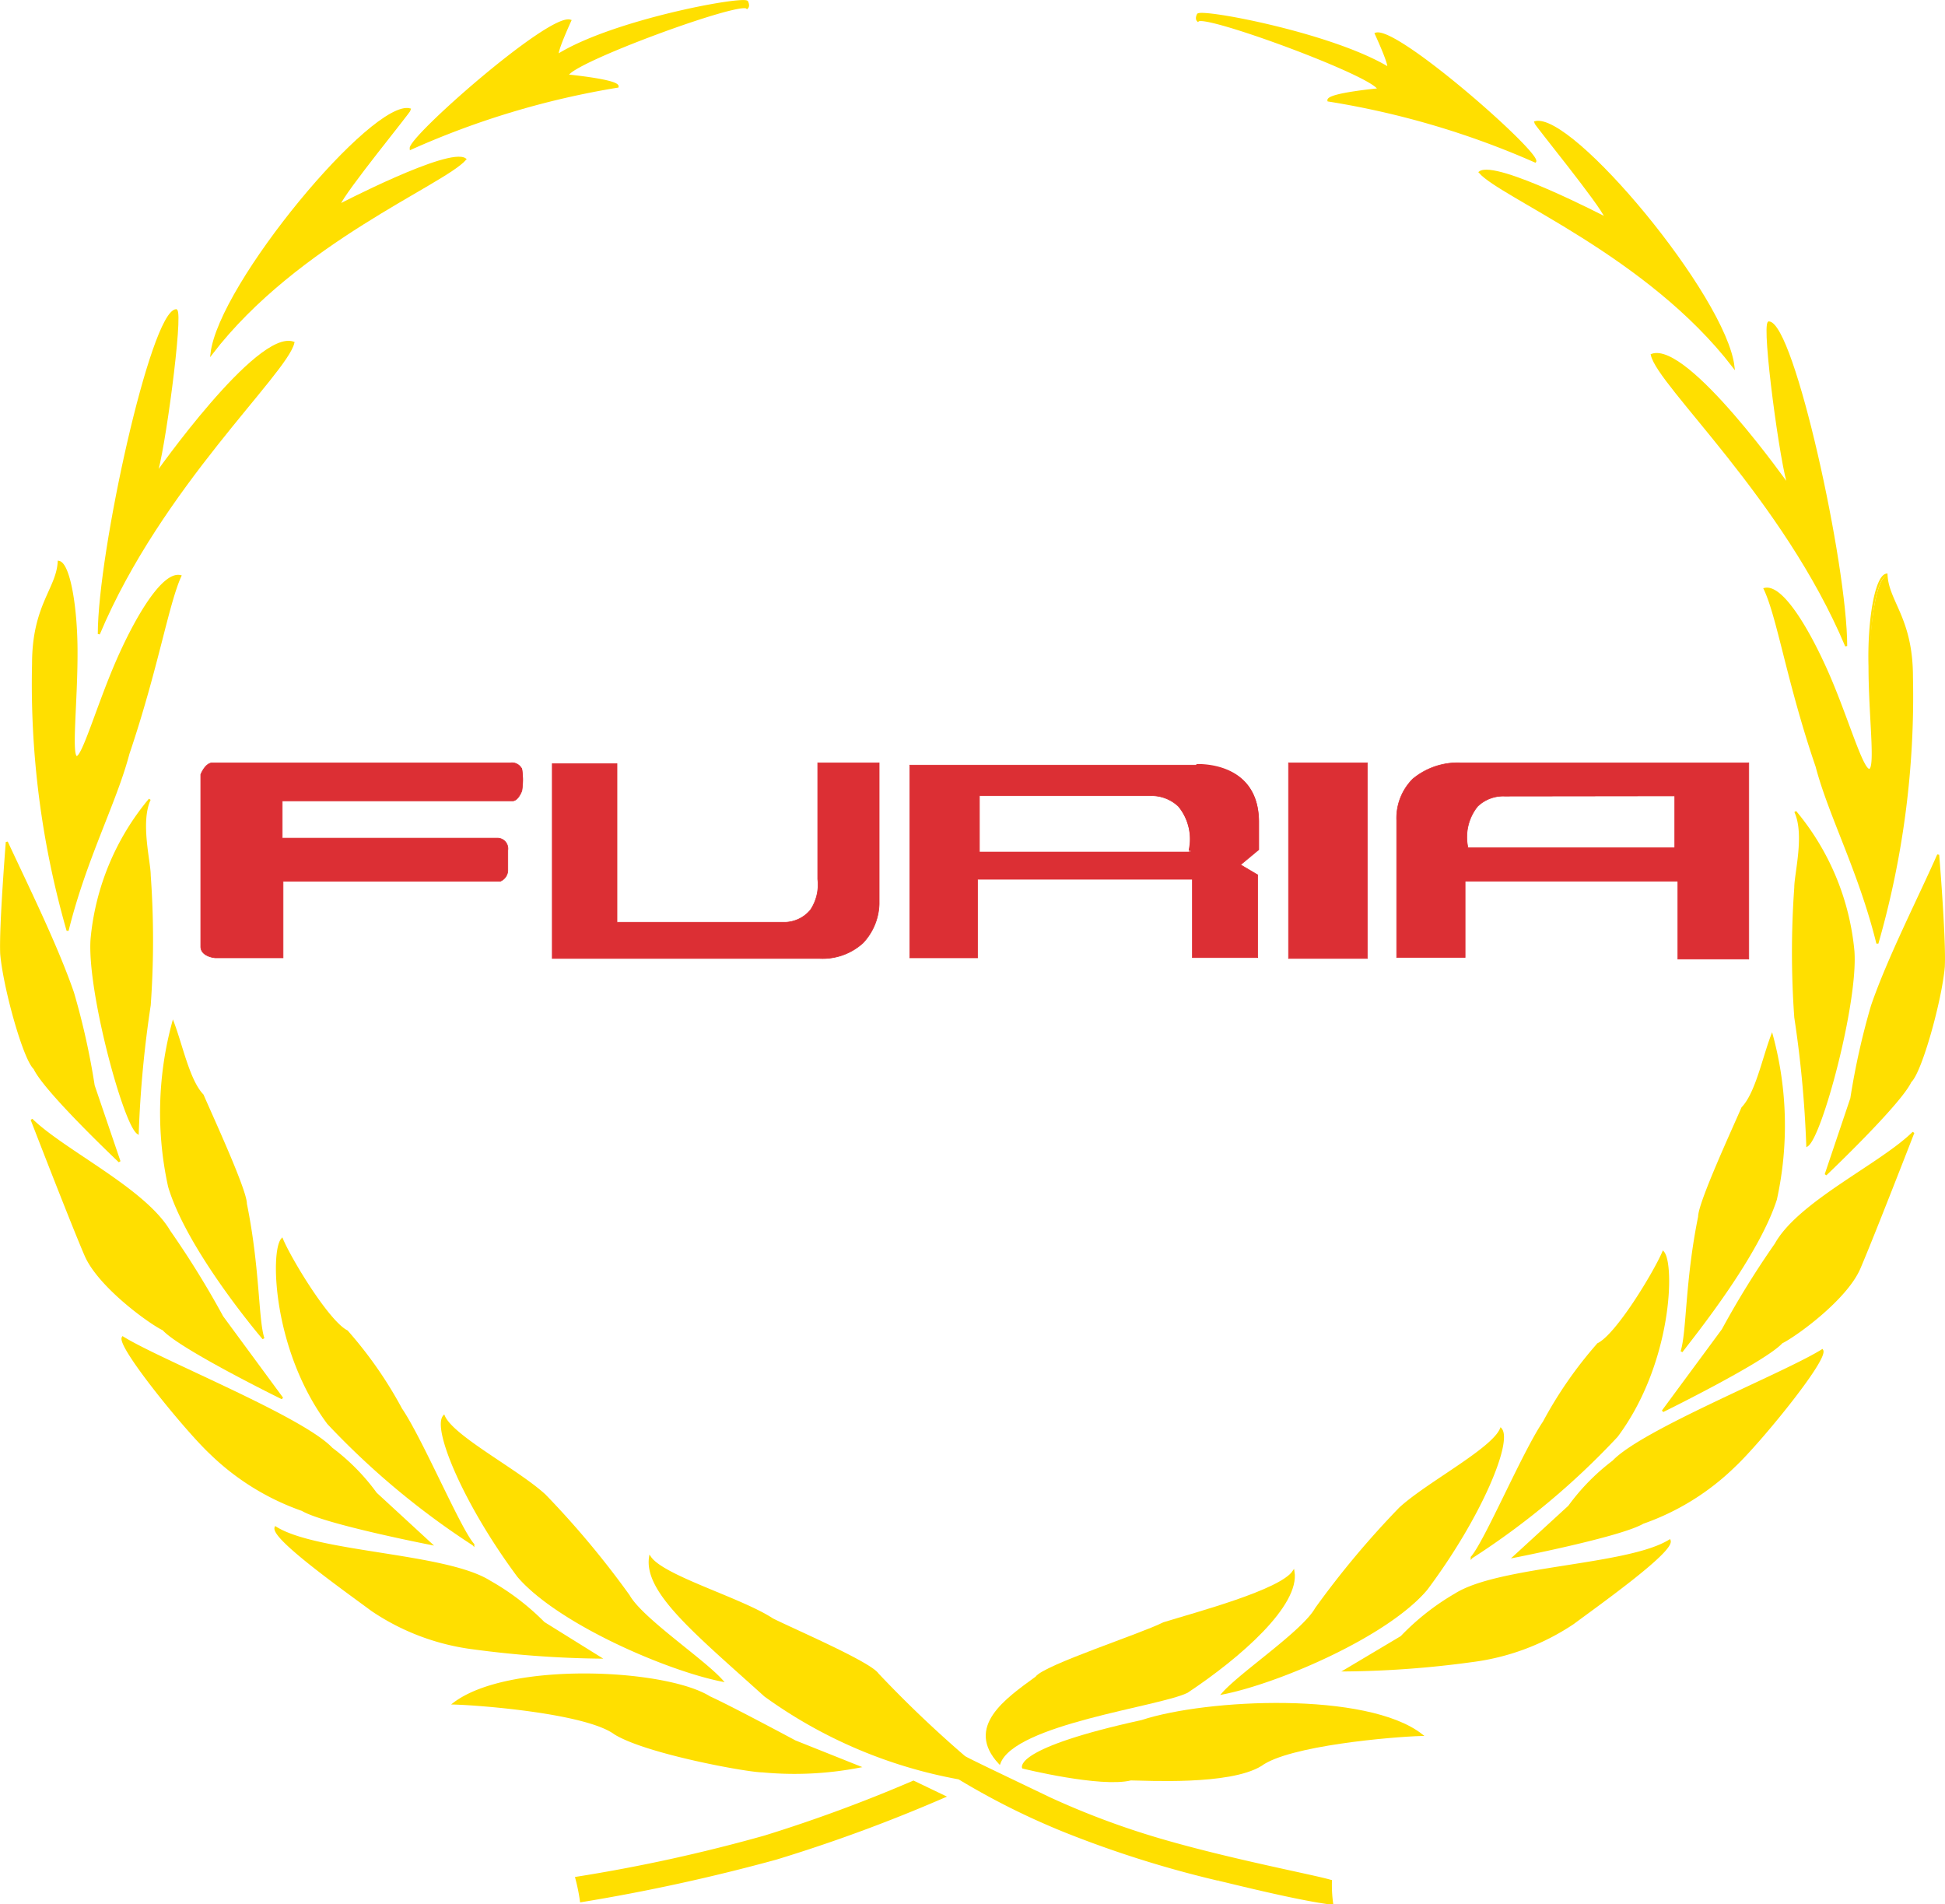 <svg xmlns="http://www.w3.org/2000/svg" viewBox="0 0 94.07 92.09"><defs><style>.cls-1{fill:#dc2f34;}.cls-2,.cls-4{fill:none;stroke-miterlimit:3.86;}.cls-2{stroke:#dc2f34;stroke-width:0.03px;}.cls-3{fill:#ffdf00;fill-rule:evenodd;}.cls-4{stroke:#ffdf00;stroke-width:0.1px;}</style></defs><g id="Capa_2" data-name="Capa 2"><g id="Capa_1-2" data-name="Capa 1"><g id="FURIA_MEXICO" data-name="FURIA MEXICO"><path class="cls-1" d="M39.55,36.89v5.63A2.2,2.2,0,0,1,39.2,44a1.65,1.65,0,0,1-1.21.6H29.84V36.93H26.71v9.42H39.63a2.9,2.9,0,0,0,2.11-.75,2.86,2.86,0,0,0,.78-1.88V36.89Z"/><path class="cls-2" d="M39.55,36.89v5.63A2.2,2.2,0,0,1,39.2,44a1.65,1.65,0,0,1-1.21.6H29.84V36.93H26.71v9.42H39.63a2.9,2.9,0,0,0,2.11-.75,2.86,2.86,0,0,0,.78-1.88V36.89Z"/><path class="cls-1" d="M25.23,37.17a.53.53,0,0,0-.53-.28H10.28c-.35,0-.56.54-.57.56h0v8.33c0,.39.47.52.7.54h3.28v-3.7h10.5a.59.59,0,0,0,.37-.5v-1a.51.51,0,0,0-.51-.59H13.65v-1.8H24.79c.27,0,.44-.46.45-.49a3.21,3.21,0,0,0,0-1.12"/><path class="cls-2" d="M25.23,37.17a.53.53,0,0,0-.53-.28H10.28c-.35,0-.56.54-.57.56h0v8.33c0,.39.47.52.7.54h3.28v-3.7h10.5a.59.59,0,0,0,.37-.5v-1a.51.51,0,0,0-.51-.59H13.65v-1.8H24.79c.27,0,.44-.46.45-.49A3.21,3.21,0,0,0,25.23,37.17Z"/><rect class="cls-1" x="62.32" y="36.89" width="3.81" height="9.46"/><rect class="cls-2" x="62.32" y="36.89" width="3.81" height="9.46"/><path class="cls-1" d="M57.84,37H44v9.32h3.28V42.52H57.67v3.79h3.16v-4L60,41.82l.88-.73V39.71c0-2.93-3-2.76-3-2.76m-.32,4.18v.06H47.37V38.48h8.27A1.89,1.89,0,0,1,57,39a2.52,2.52,0,0,1,.49,2.11"/><path class="cls-2" d="M57.84,37H44v9.32h3.28V42.52H57.67v3.79h3.16v-4L60,41.82l.88-.73V39.71C60.83,36.78,57.84,37,57.84,37Zm-.32,4.18v.06H47.37V38.48h8.27A1.89,1.89,0,0,1,57,39,2.52,2.52,0,0,1,57.52,41.13Z"/><path class="cls-1" d="M70.62,36.89a3.4,3.4,0,0,0-2.29.78,2.68,2.68,0,0,0-.78,2v6.63h3.31V42.61H81.15v3.77h3.43V36.89ZM81,38.49V41H71a2.38,2.38,0,0,1,.46-2,1.78,1.78,0,0,1,1.3-.5Z"/><path class="cls-2" d="M70.62,36.89a3.4,3.4,0,0,0-2.29.78,2.68,2.68,0,0,0-.78,2v6.63h3.31V42.61H81.15v3.77h3.43V36.89ZM81,38.49V41H71a2.38,2.38,0,0,1,.46-2,1.78,1.78,0,0,1,1.3-.5Z"/><path class="cls-3" d="M36.13.08C35.84-.14,29.67,1,27,2.65c-.18,0,.58-1.65.58-1.65-1-.34-7.93,5.77-7.71,6.19a40.4,40.4,0,0,1,10-3c.07-.3-2.43-.54-2.43-.54C27.61,3,35.8,0,36.13.38c.11-.1,0-.3,0-.3"/><path class="cls-4" d="M36.13.08C35.84-.14,29.67,1,27,2.65c-.18,0,.58-1.65.58-1.65-1-.34-7.93,5.77-7.71,6.19a40.4,40.4,0,0,1,10-3c.07-.3-2.43-.54-2.43-.54C27.61,3,35.8,0,36.13.38,36.24.28,36.13.08,36.13.08Z"/><path class="cls-3" d="M19.83,5.29c-1.76-.48-9.21,8.44-9.6,11.81,4.14-5.39,11.24-8.21,12.27-9.4-.77-.55-6.11,2.23-6.11,2.23.25-.67,3.44-4.54,3.44-4.64"/><path class="cls-4" d="M19.83,5.29c-1.76-.48-9.21,8.44-9.6,11.81,4.14-5.39,11.24-8.21,12.27-9.4-.77-.55-6.11,2.23-6.11,2.23C16.64,9.26,19.83,5.39,19.83,5.29Z"/><path class="cls-3" d="M8.52,15c-1.19.1-3.74,11.73-3.74,15.66,3-7.14,9.07-12.6,9.41-14.09-1.73-.62-6.65,6.38-6.65,6.38.36-.86,1.29-7.76,1-7.95"/><path class="cls-4" d="M8.52,15c-1.19.1-3.74,11.73-3.74,15.66,3-7.14,9.07-12.6,9.41-14.09-1.73-.62-6.65,6.38-6.65,6.38C7.9,22.05,8.83,15.15,8.52,15Z"/><path class="cls-3" d="M2.84,27.17C2.77,28.48,1.6,29.28,1.6,32.1A43.15,43.15,0,0,0,3.27,45c.86-3.48,2.32-6.19,2.94-8.55,1.39-4.11,1.89-7.22,2.51-8.59-.84-.19-2.14,2-3.07,4.14S4,36.68,3.7,36.61s0-2.61,0-5c0-2.21-.36-4.34-.86-4.42"/><path class="cls-4" d="M2.84,27.17C2.77,28.48,1.6,29.28,1.6,32.1A43.15,43.15,0,0,0,3.27,45c.86-3.48,2.32-6.19,2.94-8.55,1.39-4.11,1.89-7.22,2.51-8.59-.84-.19-2.14,2-3.07,4.14S4,36.68,3.7,36.61s0-2.61,0-5C3.71,29.38,3.34,27.25,2.84,27.17Z"/><path class="cls-3" d="M5.78,56.17s-3.61-3.41-4.11-4.5C1.16,51.21.2,47.75.06,46.13,0,44.85.33,40.72.33,40.72c1,2.15,2.41,5,3.2,7.29a35.17,35.17,0,0,1,1,4.49Z"/><path class="cls-4" d="M5.78,56.17s-3.61-3.41-4.11-4.5C1.16,51.21.2,47.75.06,46.13,0,44.85.33,40.72.33,40.72c1,2.15,2.41,5,3.2,7.29a35.17,35.17,0,0,1,1,4.49Z"/><path class="cls-3" d="M4.43,45.41a12.28,12.28,0,0,1,2.81-6.75c-.51,1.1,0,3,0,3.67a44.07,44.07,0,0,1,0,6.28,53.94,53.94,0,0,0-.58,6.18c-.68-.47-2.42-6.91-2.24-9.38"/><path class="cls-4" d="M4.43,45.41a12.28,12.28,0,0,1,2.81-6.75c-.51,1.1,0,3,0,3.67a44.07,44.07,0,0,1,0,6.28,53.94,53.94,0,0,0-.58,6.18C6,54.32,4.25,47.88,4.43,45.41Z"/><path class="cls-3" d="M13.65,67.62S8.72,65.2,7.9,64.29c-.64-.3-3.11-2.08-3.76-3.58s-2.61-6.57-2.61-6.57C3.1,55.67,7,57.51,8.19,59.54a43.69,43.69,0,0,1,2.56,4.14Z"/><path class="cls-4" d="M13.65,67.62S8.72,65.2,7.9,64.29c-.64-.3-3.11-2.08-3.76-3.58s-2.61-6.57-2.61-6.57C3.1,55.67,7,57.51,8.19,59.54a43.69,43.69,0,0,1,2.56,4.14Z"/><path class="cls-3" d="M8.18,57.38a16.63,16.63,0,0,1,.19-7.92c.43,1.14.76,2.8,1.43,3.5.43,1,2.1,4.61,2.09,5.25.64,3.15.55,5.61.85,6.52C12,63.86,9,60.14,8.18,57.38"/><path class="cls-4" d="M8.18,57.38a16.63,16.63,0,0,1,.19-7.92c.43,1.14.76,2.8,1.43,3.5.43,1,2.1,4.61,2.09,5.25.64,3.15.55,5.61.85,6.52C12,63.86,9,60.14,8.18,57.38Z"/><path class="cls-3" d="M20.83,74.66s-5.13-1-6.21-1.64a12.06,12.06,0,0,1-4.43-2.74c-1.2-1.12-4.51-5.19-4.25-5.6,1.8,1.12,8.68,3.86,10.1,5.37a10.19,10.19,0,0,1,2.14,2.17Z"/><path class="cls-4" d="M20.83,74.66s-5.13-1-6.21-1.64a12.06,12.06,0,0,1-4.43-2.74c-1.2-1.12-4.51-5.19-4.25-5.6,1.8,1.12,8.68,3.86,10.1,5.37a10.19,10.19,0,0,1,2.14,2.17Z"/><path class="cls-3" d="M15.87,68.83c-2.63-3.54-2.75-8.3-2.23-8.9.42,1,2.24,4,3.14,4.45a19.9,19.9,0,0,1,2.62,3.76c1,1.47,2.83,5.81,3.49,6.55a38,38,0,0,1-7-5.86"/><path class="cls-4" d="M15.87,68.83c-2.63-3.54-2.75-8.3-2.23-8.9.42,1,2.24,4,3.14,4.45a19.9,19.9,0,0,1,2.62,3.76c1,1.47,2.83,5.81,3.49,6.55A38,38,0,0,1,15.87,68.83Z"/><path class="cls-3" d="M29,80.16a50.09,50.09,0,0,1-6.12-.45A11.27,11.27,0,0,1,18,77.87c-1.35-1-4.88-3.5-4.67-4,2,1.26,8.22,1.27,10.35,2.61a11.89,11.89,0,0,1,2.62,2Z"/><path class="cls-4" d="M29,80.16a50.09,50.09,0,0,1-6.12-.45A11.27,11.27,0,0,1,18,77.87c-1.35-1-4.88-3.5-4.67-4,2,1.26,8.22,1.27,10.35,2.61a11.89,11.89,0,0,1,2.62,2Z"/><path class="cls-3" d="M25.06,76.22c-2.63-3.54-4.1-7.14-3.59-7.73.43,1,3.58,2.62,4.88,3.82a43.31,43.31,0,0,1,4.06,4.86c.63,1.12,3.6,3.09,4.5,4.1-2.66-.53-7.94-2.79-9.85-5"/><path class="cls-4" d="M25.06,76.22c-2.63-3.54-4.1-7.14-3.59-7.73.43,1,3.58,2.62,4.88,3.82a43.31,43.31,0,0,1,4.06,4.86c.63,1.12,3.6,3.09,4.5,4.1C32.25,80.74,27,78.48,25.06,76.22Z"/><path class="cls-3" d="M41.53,85.44a16.52,16.52,0,0,1-4.66.22c-.71,0-5.61-.89-7.13-1.83-1.35-1-6.4-1.41-7.78-1.45,2.63-2,10.22-1.64,12.36-.3,1,.45,4.13,2.13,4.13,2.13Z"/><path class="cls-4" d="M41.53,85.44a16.52,16.52,0,0,1-4.66.22c-.71,0-5.61-.89-7.13-1.83-1.35-1-6.4-1.41-7.78-1.45,2.63-2,10.22-1.64,12.36-.3,1,.45,4.13,2.13,4.13,2.13Z"/><path class="cls-3" d="M37,82c-3.32-3-5.81-5-5.56-6.69.64.94,4.4,2,5.92,3,1.06.53,4.72,2.1,5.09,2.65a56.15,56.15,0,0,0,4.19,4c.1.08,1.91.94,4.12,2a39,39,0,0,0,5.35,2c3.41,1,7.48,1.76,8.26,2a6.41,6.41,0,0,0,.06,1.1c-1.76-.21-5.55-1.19-5.51-1.16a52.15,52.15,0,0,1-7.37-2.32A35.79,35.79,0,0,1,46.38,86,23,23,0,0,1,37,82"/><path class="cls-4" d="M37,82c-3.32-3-5.81-5-5.56-6.69.64.94,4.4,2,5.92,3,1.06.53,4.72,2.1,5.09,2.65a56.15,56.15,0,0,0,4.19,4c.1.08,1.91.94,4.12,2a39,39,0,0,0,5.35,2c3.41,1,7.48,1.76,8.26,2a6.41,6.41,0,0,0,.06,1.1c-1.76-.21-5.55-1.19-5.51-1.16a52.15,52.15,0,0,1-7.37-2.32A35.79,35.79,0,0,1,46.38,86,23,23,0,0,1,37,82Z"/><path class="cls-3" d="M57.94.7c.29-.22,6.46.94,9.18,2.57.18,0-.58-1.64-.58-1.64,1-.35,7.93,5.76,7.71,6.18a40.62,40.62,0,0,0-10-2.95c-.07-.31,2.43-.54,2.43-.54C66.46,3.64,58.27.63,57.94,1c-.11-.1,0-.3,0-.3"/><path class="cls-4" d="M57.94.7c.29-.22,6.46.94,9.18,2.57.18,0-.58-1.64-.58-1.64,1-.35,7.93,5.76,7.71,6.18a40.62,40.62,0,0,0-10-2.95c-.07-.31,2.43-.54,2.43-.54C66.46,3.64,58.27.63,57.94,1,57.83.9,57.94.7,57.94.7Z"/><path class="cls-3" d="M74.24,5.91c1.76-.48,9.21,8.45,9.6,11.82C79.7,12.34,72.6,9.52,71.57,8.33c.77-.56,6.11,2.22,6.11,2.22-.25-.67-3.44-4.54-3.44-4.64"/><path class="cls-4" d="M74.24,5.91c1.76-.48,9.21,8.45,9.6,11.82C79.7,12.34,72.6,9.52,71.57,8.33c.77-.56,6.11,2.22,6.11,2.22C77.43,9.88,74.24,6,74.24,5.91Z"/><path class="cls-3" d="M85.55,15.59c1.19.09,3.74,11.72,3.74,15.65-3-7.13-9.07-12.59-9.4-14.08,1.72-.62,6.64,6.37,6.64,6.37-.36-.85-1.29-7.75-1-7.94"/><path class="cls-4" d="M85.55,15.59c1.19.09,3.74,11.72,3.74,15.65-3-7.13-9.07-12.59-9.4-14.08,1.72-.62,6.64,6.37,6.64,6.37C86.17,22.68,85.24,15.78,85.55,15.59Z"/><path class="cls-3" d="M91.24,27.79c.06,1.32,1.23,2.11,1.23,4.94A43.24,43.24,0,0,1,90.8,45.62c-.86-3.48-2.32-6.19-2.94-8.56C86.47,33,86,29.84,85.35,28.48c.84-.2,2.14,2,3.07,4.13s1.65,4.69,2,4.62,0-2.61,0-5c0-2.21.36-4.33.87-4.42"/><path class="cls-4" d="M91.24,27.79c.06,1.32,1.23,2.11,1.23,4.94A43.24,43.24,0,0,1,90.8,45.62c-.86-3.48-2.32-6.19-2.94-8.56C86.47,33,86,29.84,85.35,28.48c.84-.2,2.14,2,3.07,4.13s1.65,4.69,2,4.62,0-2.61,0-5C90.36,30,90.73,27.88,91.24,27.79Z"/><path class="cls-3" d="M88.3,56.8s3.6-3.42,4.1-4.5c.51-.47,1.47-3.93,1.61-5.54.07-1.29-.27-5.42-.27-5.42-.95,2.15-2.41,5-3.2,7.3a35.11,35.11,0,0,0-1,4.48Z"/><path class="cls-4" d="M88.3,56.8s3.6-3.42,4.1-4.5c.51-.47,1.47-3.93,1.61-5.54.07-1.29-.27-5.42-.27-5.42-.95,2.15-2.41,5-3.2,7.3a35.11,35.11,0,0,0-1,4.48Z"/><path class="cls-3" d="M89.64,46a12.28,12.28,0,0,0-2.81-6.75c.51,1.1,0,3,0,3.67a44.07,44.07,0,0,0,0,6.28,54,54,0,0,1,.58,6.19c.68-.48,2.42-6.92,2.24-9.39"/><path class="cls-4" d="M89.64,46a12.28,12.28,0,0,0-2.81-6.75c.51,1.1,0,3,0,3.67a44.07,44.07,0,0,0,0,6.28,54,54,0,0,1,.58,6.19C88.08,54.94,89.82,48.5,89.64,46Z"/><path class="cls-3" d="M80.42,68.24s4.93-2.42,5.75-3.32c.64-.31,3.11-2.08,3.76-3.59s2.61-6.56,2.61-6.56C91,56.3,87,58.14,85.88,60.17a43.69,43.69,0,0,0-2.56,4.14Z"/><path class="cls-4" d="M80.42,68.24s4.93-2.42,5.75-3.32c.64-.31,3.11-2.08,3.76-3.59s2.61-6.56,2.61-6.56C91,56.3,87,58.14,85.88,60.17a43.69,43.69,0,0,0-2.56,4.14Z"/><path class="cls-3" d="M85.89,58a16.64,16.64,0,0,0-.19-7.92c-.43,1.14-.76,2.8-1.43,3.5-.43,1-2.1,4.61-2.09,5.26-.64,3.14-.55,5.6-.85,6.52.71-.88,3.7-4.6,4.56-7.36"/><path class="cls-4" d="M85.89,58a16.64,16.64,0,0,0-.19-7.92c-.43,1.14-.76,2.8-1.43,3.5-.43,1-2.1,4.61-2.09,5.26-.64,3.14-.55,5.6-.85,6.52C82,64.48,85,60.76,85.89,58Z"/><path class="cls-3" d="M73.24,75.28s5.13-1,6.22-1.64a12,12,0,0,0,4.42-2.74c1.2-1.12,4.52-5.18,4.25-5.6-1.8,1.13-8.68,3.87-10.1,5.37a10.4,10.4,0,0,0-2.14,2.18Z"/><path class="cls-4" d="M73.24,75.28s5.13-1,6.22-1.64a12,12,0,0,0,4.42-2.74c1.2-1.12,4.52-5.18,4.25-5.6-1.8,1.13-8.68,3.87-10.1,5.37a10.4,10.4,0,0,0-2.14,2.18Z"/><path class="cls-3" d="M78.2,69.45c2.63-3.53,2.75-8.3,2.24-8.89-.43,1-2.24,4-3.15,4.44a19.94,19.94,0,0,0-2.62,3.77c-1,1.47-2.83,5.8-3.49,6.54a36.89,36.89,0,0,0,7-5.86"/><path class="cls-4" d="M78.2,69.45c2.63-3.53,2.75-8.3,2.24-8.89-.43,1-2.24,4-3.15,4.44a19.94,19.94,0,0,0-2.62,3.77c-1,1.47-2.83,5.8-3.49,6.54A36.89,36.89,0,0,0,78.2,69.45Z"/><path class="cls-3" d="M65.06,80.78a48.11,48.11,0,0,0,6.12-.45,11.36,11.36,0,0,0,4.9-1.83c1.35-1,4.88-3.51,4.67-4-2,1.25-8.22,1.26-10.35,2.6a11.83,11.83,0,0,0-2.62,2.06Z"/><path class="cls-4" d="M65.06,80.78a48.11,48.11,0,0,0,6.12-.45,11.36,11.36,0,0,0,4.9-1.83c1.35-1,4.88-3.51,4.67-4-2,1.25-8.22,1.26-10.35,2.6a11.83,11.83,0,0,0-2.62,2.06Z"/><path class="cls-3" d="M69,76.84c2.64-3.53,4.1-7.13,3.59-7.73-.43,1-3.58,2.63-4.88,3.83a43.28,43.28,0,0,0-4.06,4.85c-.63,1.12-3.6,3.09-4.5,4.1,2.66-.53,7.94-2.78,9.85-5"/><path class="cls-4" d="M69,76.84c2.64-3.53,4.1-7.13,3.59-7.73-.43,1-3.58,2.63-4.88,3.83a43.28,43.28,0,0,0-4.06,4.85c-.63,1.12-3.6,3.09-4.5,4.1C61.82,81.36,67.1,79.11,69,76.84Z"/><path class="cls-3" d="M49.48,85.48s3.76.93,5.21.57c.71,0,4.76.25,6.29-.69,1.35-1,6.39-1.42,7.77-1.46-2.63-2.05-10.36-1.71-13.53-.67-6.16,1.35-5.74,2.25-5.74,2.25"/><path class="cls-4" d="M49.48,85.48s3.76.93,5.21.57c.71,0,4.76.25,6.29-.69,1.35-1,6.39-1.42,7.77-1.46-2.63-2.05-10.36-1.71-13.53-.67C49.06,84.58,49.48,85.48,49.48,85.48Z"/><path class="cls-3" d="M44.18,86.16A72.4,72.4,0,0,1,37,88.81a79.33,79.33,0,0,1-9.13,2,9.07,9.07,0,0,1,.23,1.13,91.57,91.57,0,0,0,9.44-2.06,76.15,76.15,0,0,0,8.14-3Z"/><path class="cls-4" d="M44.18,86.16A72.4,72.4,0,0,1,37,88.81a79.33,79.33,0,0,1-9.13,2,9.07,9.07,0,0,1,.23,1.13,91.57,91.57,0,0,0,9.44-2.06,76.15,76.15,0,0,0,8.14-3Z"/><path class="cls-3" d="M48.34,85.26c.72-1.93,7.7-2.77,9.07-3.44C60,80.1,62.82,77.61,62.56,76c-.63.93-4.66,2-6.28,2.5-1.05.54-5.79,2.07-6.16,2.62-1.47,1.12-3.4,2.45-1.78,4.19"/><path class="cls-4" d="M48.34,85.26c.72-1.93,7.7-2.77,9.07-3.44C60,80.1,62.82,77.61,62.56,76c-.63.93-4.66,2-6.28,2.5-1.05.54-5.79,2.07-6.16,2.62C48.65,82.19,46.72,83.52,48.34,85.26Z"/></g></g></g></svg>